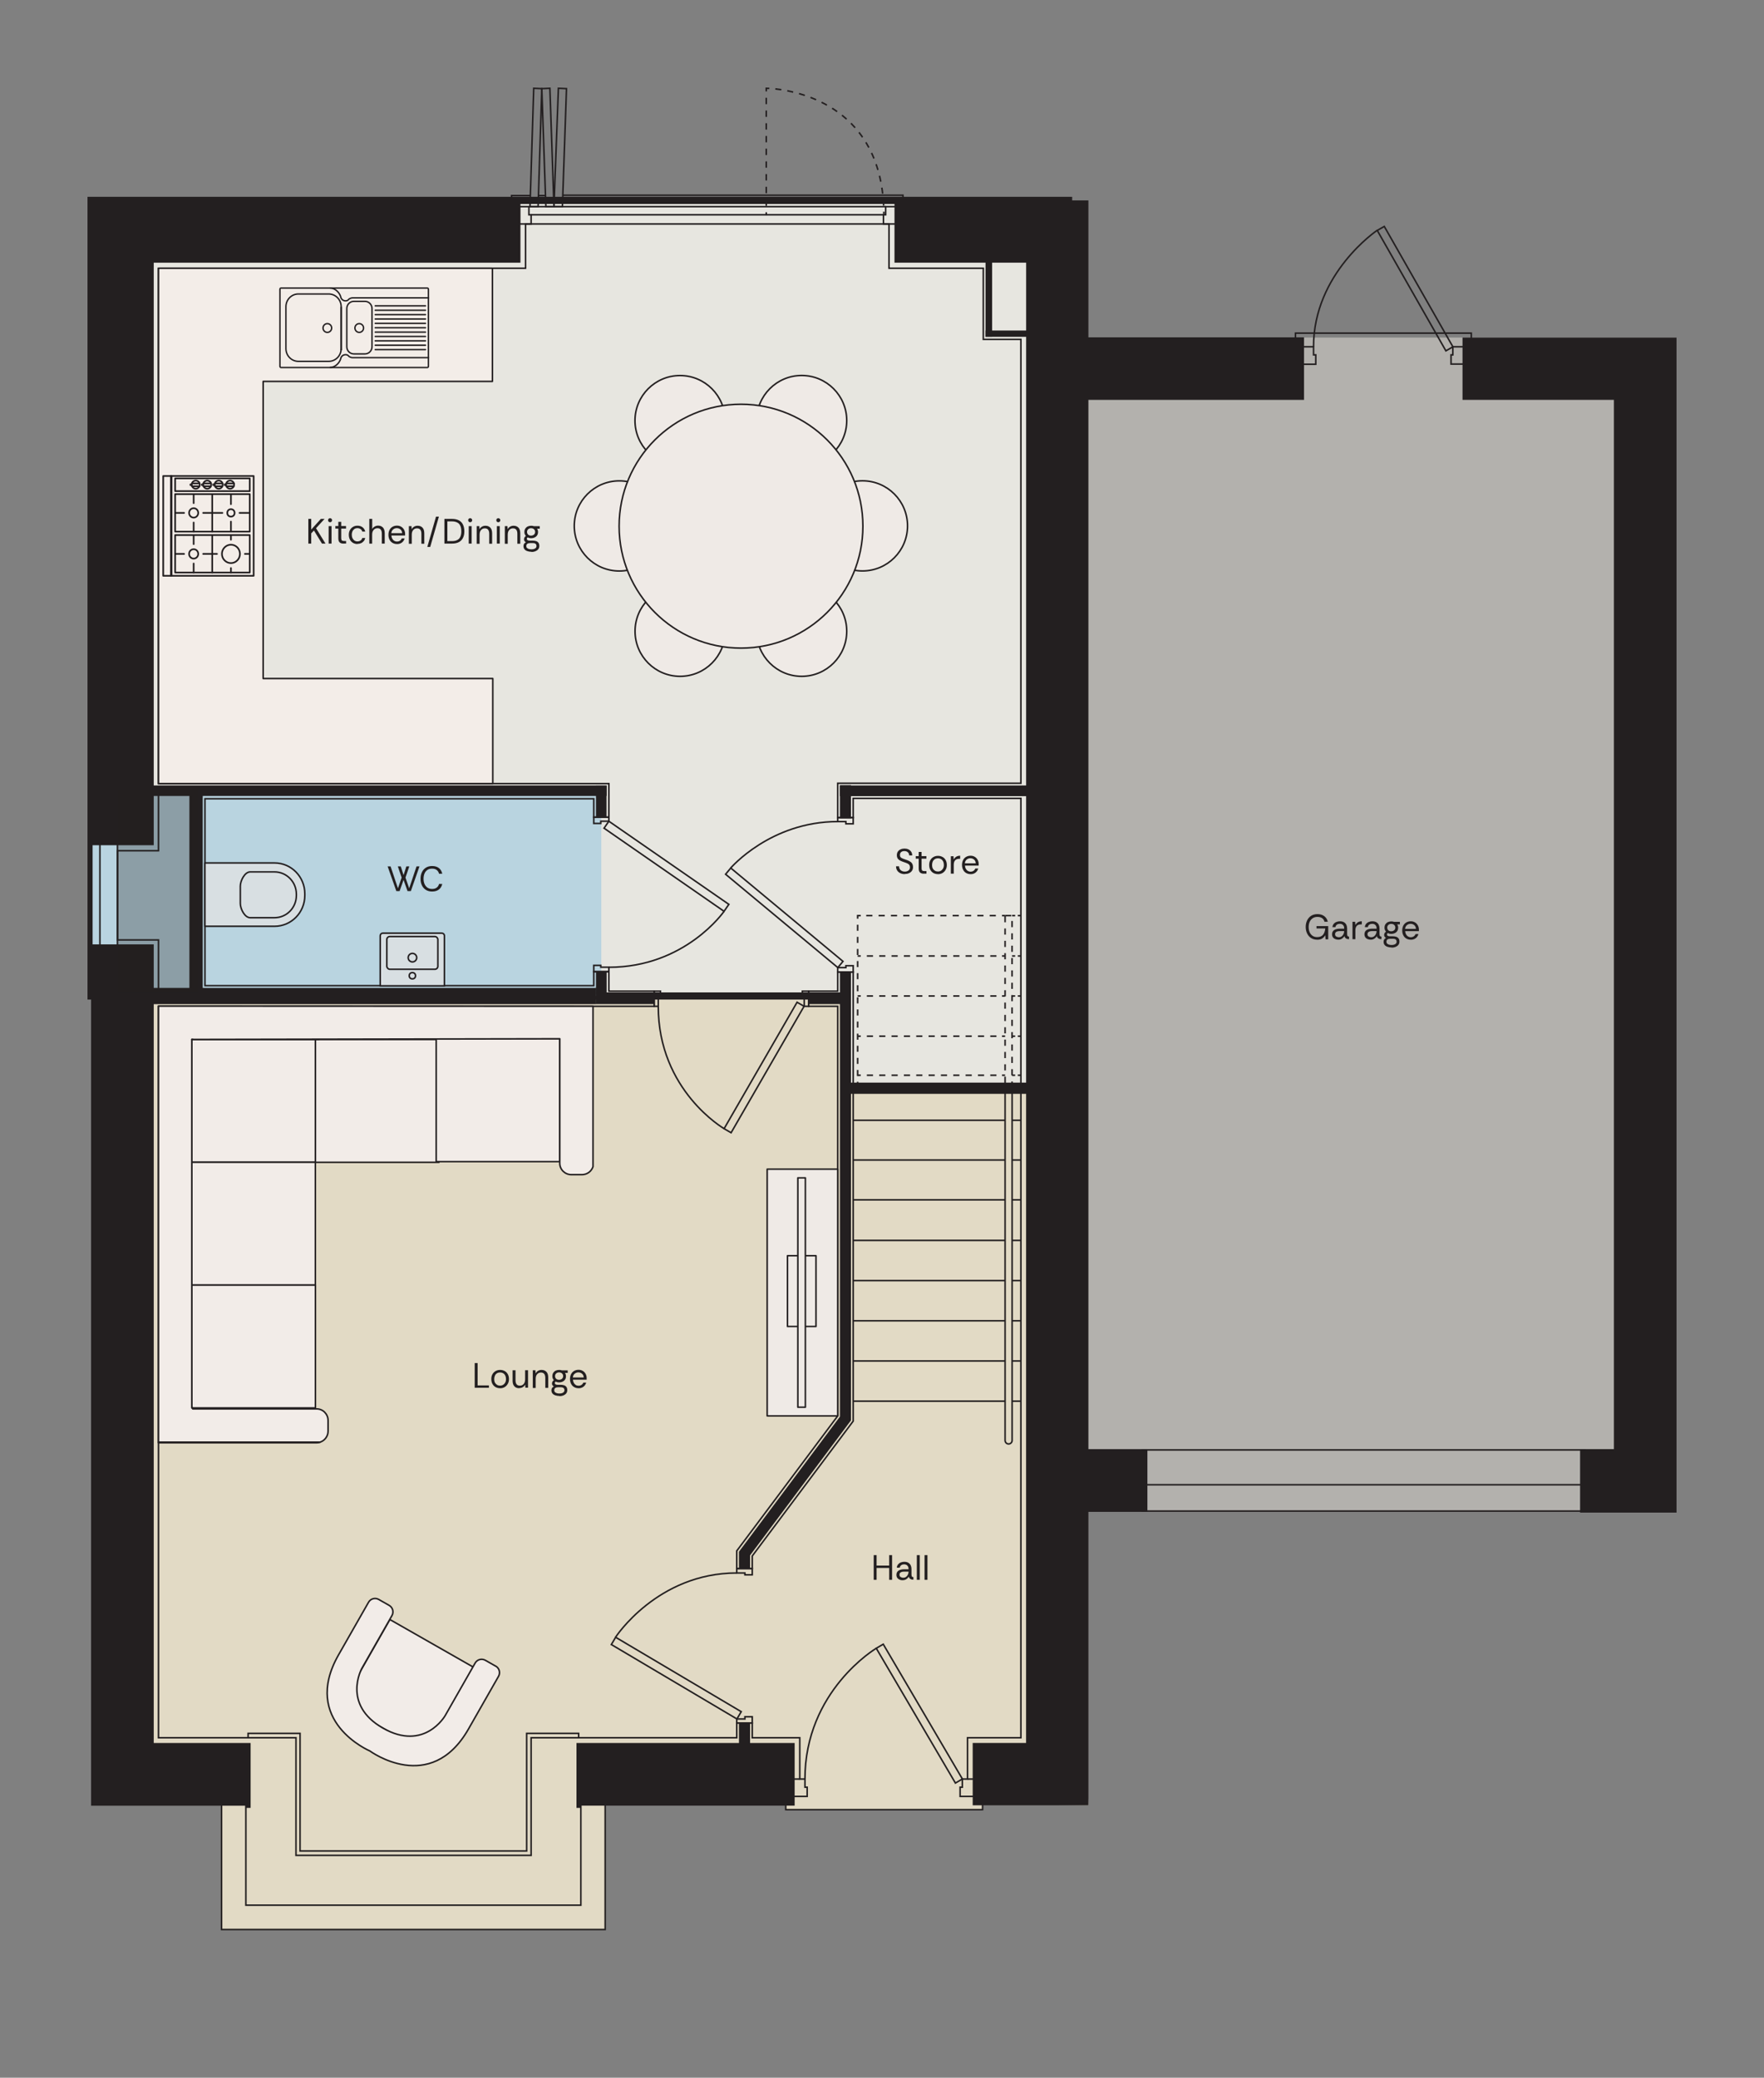 <?xml version="1.0" encoding="UTF-8"?> <svg xmlns="http://www.w3.org/2000/svg" viewBox="0 0 285.83 336.55"><rect x="0" y="0" width="285.83" height="336.55" fill="#808080" stroke="none"/><g id="Rooms"><polygon points="176.36 292.42 159.21 292.17 159.21 293.13 127.32 293.13 127.32 291.77 98.06 291.82 98.06 312.54 35.9 312.54 35.9 290.05 17.77 290.05 17.77 161.51 169.98 161.51 176.36 292.42" fill="#e2dac5"></polygon><polygon points="173.15 176.56 137 176.56 137 161.33 14.76 161.33 14.76 32.46 173.15 32.46 173.15 176.56" fill="#e7e6e0" stroke="#231f20" stroke-miterlimit="10" stroke-width="1.16"></polygon><rect x="14.88" y="128.08" width="82.55" height="33.25" fill="#b9d4e0"></rect><rect x="169.98" y="54.68" width="101.68" height="190.09" fill="#b3b1ad"></rect></g><g id="Floorplan"><polygon points="84.33 32.46 84.33 42.55 24.91 42.55 24.91 136.91 14.76 136.91 14.76 32.46 84.33 32.46" fill="#231f20"></polygon><polygon points="144.94 42.55 144.94 32.46 176.36 32.46 176.36 54.64 211.3 54.64 211.3 64.77 176.36 64.77 176.36 234.73 185.92 234.73 185.92 244.89 176.36 244.89 176.36 292.42 157.61 292.42 157.61 282.32 166.26 282.32 166.27 42.55 144.94 42.55" fill="#231f20"></polygon><polygon points="236.98 54.68 271.66 54.68 271.66 245.01 256.03 245.01 256.03 234.73 261.51 234.73 261.51 64.77 236.98 64.77 236.98 54.68" fill="#231f20"></polygon><polygon points="40.61 292.84 40.61 282.33 24.91 282.33 24.91 152.97 14.76 152.97 14.76 292.49 39.9 292.49 39.9 292.84 40.61 292.84" fill="#231f20"></polygon><polygon points="136.1 229.47 119.74 251.34 119.74 254.07 121.54 254.07 121.54 251.93 137.89 230.07 137.89 177.16 166.58 177.16 166.58 175.36 137.89 175.36 137.89 157.45 136.1 157.45 136.1 160.85 131.03 160.85 131.03 162.64 136.1 162.64 136.1 229.47" fill="#231f20"></polygon><polygon points="121.54 282.33 121.54 279.17 119.74 279.17 119.74 282.33 93.41 282.33 93.41 292.84 94.12 292.84 94.12 292.48 128.76 292.48 128.76 282.33 121.54 282.33" fill="#231f20"></polygon><rect x="24.01" y="160.02" width="72.59" height="2.63" fill="#231f20"></rect><rect x="96.6" y="160.85" width="9.41" height="1.79" fill="#231f20"></rect><rect x="96.57" y="157.39" width="1.73" height="3.64" fill="#231f20"></rect><rect x="136.1" y="127.23" width="30.96" height="1.73" fill="#231f20"></rect><rect x="136.1" y="127.18" width="1.79" height="5.38" fill="#231f20"></rect><rect x="24.11" y="127.23" width="74.19" height="1.7" fill="#231f20"></rect><rect x="96.57" y="127.24" width="1.71" height="5.07" fill="#231f20"></rect><polygon points="85.16 36.28 85.16 43.45 25.68 43.45 25.68 126.93 98.66 126.93 98.66 132.37 96.21 132.37 96.21 129.38 33.21 129.38 33.21 159.66 96.21 159.66 96.21 157.39 98.66 157.39 98.66 160.55 106 160.55 106 163 25.68 163 25.68 281.48 40.2 281.48 40.2 280.77 48.62 280.77 48.62 299.82 85.34 299.82 85.34 280.77 93.76 280.77 93.76 281.48 119.38 281.48 119.38 279.09 121.89 279.09 121.89 281.48 129.59 281.48 129.59 288.17 130.43 288.17 130.43 289.49 130.79 289.49 130.79 290.98 127.32 290.98 127.32 293.13 159.21 293.13 159.21 290.98 155.57 290.98 155.57 289.49 155.93 289.49 155.93 288.17 156.77 288.17 156.77 281.48 165.42 281.48 165.42 129.32 138.25 129.32 138.25 132.43 135.74 132.43 135.74 126.87 165.42 126.87 165.42 54.97 159.33 54.97 159.33 43.45 144.05 43.45 144.05 36.28 85.16 36.28" fill="none" stroke="#231f20" stroke-miterlimit="10" stroke-width=".25"></polygon><rect x="30.69" y="128.37" width="2.16" height="32.43" fill="#231f20"></rect><rect x="159.69" y="42.25" width="1.07" height="12.3" fill="#231f20"></rect><rect x="159.69" y="53.54" width="6.99" height="1.02" fill="#231f20"></rect><polyline points="25.68 128.57 25.68 137.8 19.05 137.8 19.05 152.25 25.68 152.25 25.68 160.11" fill="none" stroke="#231f20" stroke-miterlimit="10" stroke-width=".25"></polyline><polyline points="138.25 176.92 138.25 157.45 135.74 157.45 135.74 160.55 131.03 160.55 131.03 163 135.74 163 135.74 229.35 119.38 251.21 119.38 254.07 121.89 254.07 121.89 252.04 138.25 230.19 138.25 176.92" fill="none" stroke="#231f20" stroke-miterlimit="10" stroke-width=".25"></polyline><line x1="14.88" y1="136.58" x2="14.88" y2="153.81" fill="none" stroke="#231f20" stroke-miterlimit="10" stroke-width=".25"></line><line x1="16.19" y1="136.58" x2="16.19" y2="153.81" fill="none" stroke="#231f20" stroke-miterlimit="10" stroke-width=".25"></line><line x1="19.03" y1="136.58" x2="19.03" y2="153.81" fill="none" stroke="#231f20" stroke-miterlimit="10" stroke-width=".25"></line><polyline points="35.9 291.84 35.9 312.54 98.06 312.54 98.06 291.49" fill="none" stroke="#231f20" stroke-miterlimit="10" stroke-width=".25"></polyline><polyline points="94.12 291.61 94.12 308.6 39.84 308.6 39.84 290.05" fill="none" stroke="#231f20" stroke-miterlimit="10" stroke-width=".25"></polyline><polyline points="40.2 281.48 47.96 281.48 47.96 300.53 86.06 300.53 86.06 281.48 93.76 281.48" fill="none" stroke="#231f20" stroke-miterlimit="10" stroke-width=".25"></polyline><polygon points="119.38 279.09 119.38 278.44 120.7 278.44 120.7 278.08 121.89 278.08 121.89 279.09 119.38 279.09" fill="none" stroke="#231f20" stroke-miterlimit="10" stroke-width=".25"></polygon><line x1="156.77" y1="288.17" x2="158.32" y2="288.17" fill="none" stroke="#231f20" stroke-miterlimit="10" stroke-width=".25"></line><line x1="129.59" y1="288.17" x2="127.74" y2="288.17" fill="none" stroke="#231f20" stroke-miterlimit="10" stroke-width=".25"></line><polygon points="119.38 254.07 119.38 254.79 120.7 254.79 120.7 255.09 121.89 255.09 121.89 254.07 119.38 254.07" fill="none" stroke="#231f20" stroke-miterlimit="10" stroke-width=".25"></polygon><line x1="184.95" y1="244.76" x2="256.97" y2="244.76" fill="none" stroke="#231f20" stroke-miterlimit="10" stroke-width=".25"></line><line x1="184.95" y1="234.86" x2="256.97" y2="234.86" fill="none" stroke="#231f20" stroke-miterlimit="10" stroke-width=".25"></line><line x1="184.95" y1="240.5" x2="256.97" y2="240.5" fill="none" stroke="#231f20" stroke-miterlimit="10" stroke-width=".25"></line><polygon points="211.03 59 213.2 59 213.2 57.48 212.84 57.48 212.84 56.17 211.03 56.17 211.03 59" fill="none" stroke="#231f20" stroke-miterlimit="10" stroke-width=".25"></polygon><polygon points="235.41 56.17 235.41 57.48 235.12 57.48 235.12 58.97 237.19 58.97 237.19 56.17 235.41 56.17" fill="none" stroke="#231f20" stroke-miterlimit="10" stroke-width=".25"></polygon><polyline points="238.4 54.97 238.4 53.96 209.91 53.96 209.91 55.08" fill="none" stroke="#231f20" stroke-miterlimit="10" stroke-width=".25"></polyline><polygon points="131.03 160.55 130.01 160.55 130.01 161.69 130.31 161.69 130.31 163 131.03 163 131.03 160.55" fill="none" stroke="#231f20" stroke-miterlimit="10" stroke-width=".25"></polygon><polygon points="106 160.55 107.02 160.55 107.02 161.69 106.66 161.69 106.66 163 106 163 106 160.55" fill="none" stroke="#231f20" stroke-miterlimit="10" stroke-width=".25"></polygon><polygon points="98.66 157.39 98.66 156.67 97.35 156.67 97.35 156.37 96.21 156.37 96.21 157.39 98.66 157.39" fill="none" stroke="#231f20" stroke-miterlimit="10" stroke-width=".25"></polygon><polygon points="84.16 33.47 85.7 33.47 85.7 34.79 86.06 34.79 86.06 36.28 84.16 36.28 84.16 33.47" fill="none" stroke="#231f20" stroke-miterlimit="10" stroke-width=".25"></polygon><polygon points="145.11 33.47 143.51 33.47 143.51 34.79 143.15 34.79 143.15 36.28 145.11 36.28 145.11 33.47" fill="none" stroke="#231f20" stroke-miterlimit="10" stroke-width=".25"></polygon><line x1="143.15" y1="34.79" x2="86.06" y2="34.79" fill="none" stroke="#231f20" stroke-miterlimit="10" stroke-width=".25"></line><line x1="85.7" y1="33.47" x2="143.51" y2="33.47" fill="none" stroke="#231f20" stroke-miterlimit="10" stroke-width=".25"></line><polyline points="146.31 32.88 146.31 31.62 91.19 31.62" fill="none" stroke="#231f20" stroke-miterlimit="10" stroke-width=".25"></polyline><polygon points="91.13 33.47 91.79 14.36 90.48 14.3 89.76 33.47 91.13 33.47" fill="none" stroke="#231f20" stroke-miterlimit="10" stroke-width=".25"></polygon><polygon points="89.76 33.47 89.1 14.3 87.79 14.36 88.45 33.47 89.76 33.47" fill="none" stroke="#231f20" stroke-miterlimit="10" stroke-width=".25"></polygon><polygon points="87.79 14.36 86.48 14.3 85.88 33.47 87.19 33.47 87.79 14.36" fill="none" stroke="#231f20" stroke-miterlimit="10" stroke-width=".25"></polygon><polyline points="82.89 32.73 82.89 31.68 85.88 31.68" fill="none" stroke="#231f20" stroke-miterlimit="10" stroke-width=".25"></polyline><line x1="87.25" y1="31.68" x2="88.39" y2="31.68" fill="none" stroke="#231f20" stroke-miterlimit="10" stroke-width=".25"></line><line x1="124.16" y1="34.88" x2="124.16" y2="34.38" fill="none" stroke="#231f20" stroke-miterlimit="10" stroke-width=".25"></line><line x1="124.16" y1="33.35" x2="124.16" y2="15.32" fill="none" stroke="#231f20" stroke-dasharray="1.03 1.03" stroke-miterlimit="10" stroke-width=".25"></line><path d="M124.16,14.8v-.5s.18,0,.5.02" fill="none" stroke="#231f20" stroke-miterlimit="10" stroke-width=".25"></path><path d="M125.63,14.4c4.37.48,17.06,3.27,17.57,19.38" fill="none" stroke="#231f20" stroke-dasharray=".98 .98" stroke-miterlimit="10" stroke-width=".25"></path><path d="M143.21,34.28c0,.17,0,.33,0,.5" fill="none" stroke="#231f20" stroke-miterlimit="10" stroke-width=".25"></path><polygon points="135.74 157.45 135.74 156.73 137.06 156.73 137.06 156.43 138.25 156.43 138.25 157.45 135.74 157.45" fill="none" stroke="#231f20" stroke-miterlimit="10" stroke-width=".25"></polygon><polygon points="138.25 132.43 138.25 133.44 137.06 133.44 137.06 133.08 135.74 133.08 135.74 132.43 138.25 132.43" fill="none" stroke="#231f20" stroke-miterlimit="10" stroke-width=".25"></polygon><polygon points="98.66 132.37 98.66 133.02 97.35 133.02 97.35 133.38 96.21 133.38 96.21 132.37 98.66 132.37" fill="none" stroke="#231f20" stroke-miterlimit="10" stroke-width=".25"></polygon><rect x="96.17" y="139.63" width="23.65" height="1.37" transform="translate(99.08 -36.52) rotate(34.7)" fill="none" stroke="#231f20" stroke-miterlimit="10" stroke-width=".25"></rect><rect x="115.25" y="148.01" width="23.65" height="1.31" transform="translate(124.41 -46.89) rotate(39.74)" fill="none" stroke="#231f20" stroke-miterlimit="10" stroke-width=".25"></rect><path d="M118.4,140.6s6.45-7.52,17.34-7.52" fill="none" stroke="#231f20" stroke-miterlimit="10" stroke-width=".25"></path><path d="M117.32,147.62s-6.27,9.06-18.66,9.06" fill="none" stroke="#231f20" stroke-miterlimit="10" stroke-width=".25"></path><rect x="123.17" y="161.09" width="1.31" height="23.65" transform="translate(103.03 -38.75) rotate(30)" fill="none" stroke="#231f20" stroke-miterlimit="10" stroke-width=".25"></rect><path d="M117.35,182.83s-10.69-6.15-10.69-19.82" fill="none" stroke="#231f20" stroke-miterlimit="10" stroke-width=".25"></path><rect x="97.73" y="271.13" width="23.65" height="1.37" transform="translate(153.85 -17.88) rotate(30.64)" fill="none" stroke="#231f20" stroke-miterlimit="10" stroke-width=".25"></rect><path d="M99.74,265.2s6.76-10.41,19.65-10.41" fill="none" stroke="#231f20" stroke-miterlimit="10" stroke-width=".25"></path><rect x="148.29" y="264.93" width="1.31" height="25.32" transform="translate(-120.06 113.66) rotate(-30.43)" fill="none" stroke="#231f20" stroke-miterlimit="10" stroke-width=".25"></rect><path d="M141.97,267s-11.54,6.85-11.54,21.17" fill="none" stroke="#231f20" stroke-miterlimit="10" stroke-width=".25"></path><rect x="228.63" y="35.51" width="1.31" height="22.45" transform="translate(6.96 119.72) rotate(-29.69)" fill="none" stroke="#231f20" stroke-miterlimit="10" stroke-width=".25"></rect><path d="M223.15,37.31s-10.31,6.93-10.31,18.85" fill="none" stroke="#231f20" stroke-miterlimit="10" stroke-width=".25"></path><rect x="162.86" y="148.31" width="1.13" height="27.41" fill="none" stroke="#231f20" stroke-dasharray="1" stroke-miterlimit="10" stroke-width=".25"></rect><path d="M162.86,176.56v56.76c0,.31.25.57.57.57h0c.31,0,.57-.25.57-.57v-56.76h-1.13Z" fill="none" stroke="#231f20" stroke-miterlimit="10" stroke-width=".25"></path><line x1="138.25" y1="181.46" x2="162.86" y2="181.46" fill="none" stroke="#231f20" stroke-miterlimit="10" stroke-width=".25"></line><line x1="163.99" y1="181.46" x2="165.42" y2="181.46" fill="none" stroke="#231f20" stroke-miterlimit="10" stroke-width=".25"></line><line x1="138.97" y1="167.84" x2="139.47" y2="167.84" fill="none" stroke="#231f20" stroke-miterlimit="10" stroke-width=".25"></line><line x1="140.46" y1="167.84" x2="161.86" y2="167.84" fill="none" stroke="#231f20" stroke-dasharray="1 1" stroke-miterlimit="10" stroke-width=".25"></line><line x1="162.36" y1="167.84" x2="162.86" y2="167.84" fill="none" stroke="#231f20" stroke-miterlimit="10" stroke-width=".25"></line><line x1="163.99" y1="167.84" x2="164.49" y2="167.84" fill="none" stroke="#231f20" stroke-miterlimit="10" stroke-width=".25"></line><line x1="164.92" y1="167.84" x2="165.42" y2="167.84" fill="none" stroke="#231f20" stroke-miterlimit="10" stroke-width=".25"></line><line x1="138.97" y1="174.17" x2="139.47" y2="174.17" fill="none" stroke="#231f20" stroke-miterlimit="10" stroke-width=".25"></line><line x1="140.46" y1="174.17" x2="161.86" y2="174.17" fill="none" stroke="#231f20" stroke-dasharray="1 1" stroke-miterlimit="10" stroke-width=".25"></line><line x1="162.36" y1="174.17" x2="162.86" y2="174.17" fill="none" stroke="#231f20" stroke-miterlimit="10" stroke-width=".25"></line><line x1="163.99" y1="174.17" x2="164.49" y2="174.17" fill="none" stroke="#231f20" stroke-miterlimit="10" stroke-width=".25"></line><line x1="164.92" y1="174.17" x2="165.42" y2="174.17" fill="none" stroke="#231f20" stroke-miterlimit="10" stroke-width=".25"></line><line x1="138.97" y1="161.33" x2="139.47" y2="161.33" fill="none" stroke="#231f20" stroke-miterlimit="10" stroke-width=".25"></line><line x1="140.46" y1="161.33" x2="161.86" y2="161.33" fill="none" stroke="#231f20" stroke-dasharray="1 1" stroke-miterlimit="10" stroke-width=".25"></line><line x1="162.36" y1="161.33" x2="162.86" y2="161.33" fill="none" stroke="#231f20" stroke-miterlimit="10" stroke-width=".25"></line><line x1="163.99" y1="161.33" x2="164.49" y2="161.33" fill="none" stroke="#231f20" stroke-miterlimit="10" stroke-width=".25"></line><line x1="164.92" y1="161.33" x2="165.42" y2="161.33" fill="none" stroke="#231f20" stroke-miterlimit="10" stroke-width=".25"></line><line x1="138.97" y1="154.85" x2="139.47" y2="154.85" fill="none" stroke="#231f20" stroke-miterlimit="10" stroke-width=".25"></line><line x1="140.46" y1="154.85" x2="161.86" y2="154.85" fill="none" stroke="#231f20" stroke-dasharray="1 1" stroke-miterlimit="10" stroke-width=".25"></line><line x1="162.36" y1="154.85" x2="162.86" y2="154.85" fill="none" stroke="#231f20" stroke-miterlimit="10" stroke-width=".25"></line><line x1="163.99" y1="154.85" x2="164.49" y2="154.85" fill="none" stroke="#231f20" stroke-miterlimit="10" stroke-width=".25"></line><line x1="164.92" y1="154.85" x2="165.42" y2="154.85" fill="none" stroke="#231f20" stroke-miterlimit="10" stroke-width=".25"></line><line x1="162.86" y1="148.31" x2="162.36" y2="148.31" fill="none" stroke="#231f20" stroke-miterlimit="10" stroke-width=".25"></line><line x1="161.36" y1="148.31" x2="139.97" y2="148.31" fill="none" stroke="#231f20" stroke-dasharray="1 1" stroke-miterlimit="10" stroke-width=".25"></line><polyline points="139.47 148.31 138.97 148.31 138.97 148.81" fill="none" stroke="#231f20" stroke-miterlimit="10" stroke-width=".25"></polyline><line x1="138.97" y1="149.79" x2="138.97" y2="174.73" fill="none" stroke="#231f20" stroke-dasharray=".98 .98" stroke-miterlimit="10" stroke-width=".25"></line><line x1="138.97" y1="175.22" x2="138.97" y2="175.72" fill="none" stroke="#231f20" stroke-miterlimit="10" stroke-width=".25"></line><line x1="163.99" y1="148.31" x2="164.49" y2="148.31" fill="none" stroke="#231f20" stroke-miterlimit="10" stroke-width=".25"></line><line x1="164.92" y1="148.31" x2="165.42" y2="148.31" fill="none" stroke="#231f20" stroke-miterlimit="10" stroke-width=".25"></line><line x1="138.25" y1="187.9" x2="162.86" y2="187.9" fill="none" stroke="#231f20" stroke-miterlimit="10" stroke-width=".25"></line><line x1="163.99" y1="187.9" x2="165.42" y2="187.9" fill="none" stroke="#231f20" stroke-miterlimit="10" stroke-width=".25"></line><line x1="138.25" y1="194.35" x2="162.86" y2="194.35" fill="none" stroke="#231f20" stroke-miterlimit="10" stroke-width=".25"></line><line x1="163.99" y1="194.35" x2="165.42" y2="194.35" fill="none" stroke="#231f20" stroke-miterlimit="10" stroke-width=".25"></line><line x1="138.25" y1="200.92" x2="162.86" y2="200.92" fill="none" stroke="#231f20" stroke-miterlimit="10" stroke-width=".25"></line><line x1="163.99" y1="200.92" x2="165.42" y2="200.92" fill="none" stroke="#231f20" stroke-miterlimit="10" stroke-width=".25"></line><line x1="138.25" y1="207.43" x2="162.86" y2="207.43" fill="none" stroke="#231f20" stroke-miterlimit="10" stroke-width=".25"></line><line x1="163.99" y1="207.43" x2="165.42" y2="207.43" fill="none" stroke="#231f20" stroke-miterlimit="10" stroke-width=".25"></line><line x1="138.25" y1="213.94" x2="162.86" y2="213.94" fill="none" stroke="#231f20" stroke-miterlimit="10" stroke-width=".25"></line><line x1="163.99" y1="213.94" x2="165.42" y2="213.94" fill="none" stroke="#231f20" stroke-miterlimit="10" stroke-width=".25"></line><line x1="138.25" y1="220.45" x2="162.86" y2="220.45" fill="none" stroke="#231f20" stroke-miterlimit="10" stroke-width=".25"></line><line x1="163.99" y1="220.45" x2="165.42" y2="220.45" fill="none" stroke="#231f20" stroke-miterlimit="10" stroke-width=".25"></line><line x1="138.25" y1="226.96" x2="162.86" y2="226.96" fill="none" stroke="#231f20" stroke-miterlimit="10" stroke-width=".25"></line><line x1="163.99" y1="226.96" x2="165.42" y2="226.96" fill="none" stroke="#231f20" stroke-miterlimit="10" stroke-width=".25"></line><path d="M61.6,151.15h10.39v8.12c0,.23-.19.42-.42.42h-9.56c-.23,0-.42-.19-.42-.42v-8.12h0Z" transform="translate(133.6 310.84) rotate(180)" fill="#d8dfe2" stroke="#231f20" stroke-miterlimit="10" stroke-width=".25"></path><rect x="62.68" y="151.7" width="8.27" height="5.3" rx=".48" ry=".48" transform="translate(133.63 308.7) rotate(180)" fill="#d8dfe2" stroke="#231f20" stroke-miterlimit="10" stroke-width=".25"></rect><circle cx="66.83" cy="155.12" r=".69" fill="#d8dfe2" stroke="#231f20" stroke-miterlimit="10" stroke-width=".25"></circle><circle cx="66.82" cy="158.05" r=".51" fill="#d8dfe2" stroke="#231f20" stroke-miterlimit="10" stroke-width=".25"></circle></g><g id="Design"><rect x="58.22" y="265.18" width="15.74" height="15.84" transform="translate(-11.77 543.09) rotate(-150.31)" fill="#f2ece8" stroke="#231f20" stroke-linecap="round" stroke-linejoin="round" stroke-width=".25"></rect><path d="M80.33,269.89l-1.69-.96c-.58-.33-1.32-.13-1.65.45l-4.86,8.52s-3.35,5.86-10.08,2.02c-6.73-3.84-3.4-9.71-3.4-9.71l4.86-8.52c.33-.58.13-1.32-.45-1.65l-1.69-.96c-.58-.33-1.32-.13-1.65.45l-4.86,8.52c-6.17,10.81,5.07,15.57,5.07,15.57,0,0,9.82,7.25,15.99-3.57l4.86-8.52c.33-.58.13-1.32-.45-1.65Z" fill="#f2ece8" stroke="#231f20" stroke-linecap="round" stroke-linejoin="round" stroke-width=".25"></path><g id="Layer_1-2"><path d="M49.39,144.76v.29c0,2.76-2.19,4.99-4.91,4.99h-11.28s0-10.26,0-10.26h11.28c2.71,0,4.91,2.23,4.91,4.99Z" fill="#d8dfe2" stroke="#231f20" stroke-linecap="round" stroke-linejoin="round" stroke-width=".25"></path><path d="M48.02,144.82v.23c0,1.99-1.58,3.6-3.54,3.6h-3.94c-.88,0-1.6-1.41-1.6-2.31v-2.8c0-.89.72-2.31,1.6-2.31h3.94c1.95,0,3.54,1.61,3.54,3.6h0Z" fill="#d8dfe2" stroke="#231f20" stroke-linecap="round" stroke-linejoin="round" stroke-width=".25"></path></g><path d="M213.41,152.21c-.37,0-.7-.09-.97-.27-.28-.18-.49-.42-.64-.73-.15-.31-.23-.67-.23-1.07s.08-.75.23-1.06c.15-.31.37-.56.65-.74.28-.18.63-.27,1.03-.27.44,0,.81.11,1.1.33.29.22.48.52.57.9h-.54c-.05-.24-.18-.43-.37-.57-.2-.14-.45-.21-.76-.21s-.57.07-.79.22c-.21.15-.37.34-.48.59-.11.25-.16.52-.16.83s.05.59.16.84.27.44.47.58.45.21.74.21c.42,0,.74-.12.95-.37.21-.25.33-.59.37-1.03h-1.42v-.38h1.9v2.14h-.43l-.04-.66c-.14.23-.32.41-.52.54-.21.13-.48.19-.82.19Z" fill="#231f20"></path><path d="M216.87,152.21c-.19,0-.37-.03-.52-.1-.16-.06-.28-.16-.37-.29s-.14-.29-.14-.48c0-.22.06-.4.17-.53s.26-.23.45-.29c.18-.06.38-.09.6-.09h.75c0-.2-.03-.35-.1-.47-.07-.11-.15-.2-.26-.25-.11-.05-.22-.07-.35-.07-.18,0-.34.04-.47.13-.13.09-.22.23-.25.41h-.48c.02-.21.09-.38.2-.52s.26-.25.44-.32.37-.11.56-.11c.28,0,.51.05.68.16.17.1.3.25.38.42.08.18.12.37.12.58v.87c0,.14.02.25.05.32.03.07.12.12.26.13v.42c-.12,0-.24-.02-.34-.05-.1-.03-.19-.09-.26-.16s-.12-.17-.15-.29c-.09.16-.22.3-.39.41-.16.11-.36.17-.59.17ZM216.94,151.81c.19,0,.34-.05.47-.15.13-.1.22-.22.29-.37.07-.15.1-.31.1-.47h0s-.71,0-.71,0c-.13,0-.25.01-.37.04-.12.03-.21.08-.28.15-.07.07-.11.18-.11.31,0,.17.06.3.18.37s.26.12.43.12Z" fill="#231f20"></path><path d="M219.15,152.14v-2.83h.43l.04.54c.09-.19.22-.34.39-.45s.39-.17.65-.17v.5h-.13c-.31,0-.54.08-.69.25-.15.17-.22.41-.22.72v1.43h-.47Z" fill="#231f20"></path><path d="M222.12,152.21c-.19,0-.37-.03-.52-.1-.16-.06-.28-.16-.37-.29s-.14-.29-.14-.48c0-.22.06-.4.17-.53s.26-.23.45-.29c.18-.06.38-.09.6-.09h.75c0-.2-.03-.35-.1-.47-.07-.11-.15-.2-.26-.25-.11-.05-.22-.07-.35-.07-.18,0-.34.04-.47.13-.13.09-.22.23-.25.41h-.48c.02-.21.09-.38.2-.52s.26-.25.44-.32.37-.11.56-.11c.28,0,.51.05.68.16.17.1.3.25.38.42.08.18.12.37.12.58v.87c0,.14.02.25.05.32.03.07.12.12.26.13v.42c-.12,0-.24-.02-.34-.05-.1-.03-.19-.09-.26-.16s-.12-.17-.15-.29c-.09.16-.22.3-.39.41-.16.11-.36.17-.59.17ZM222.19,151.81c.19,0,.34-.05.47-.15.13-.1.22-.22.29-.37.07-.15.1-.31.1-.47h0s-.71,0-.71,0c-.13,0-.25.01-.37.04-.12.03-.21.08-.28.15-.07.07-.11.18-.11.31,0,.17.06.3.18.37s.26.12.43.12Z" fill="#231f20"></path><path d="M225.5,153.47c-.22,0-.43-.03-.63-.09s-.37-.15-.49-.29c-.13-.14-.19-.31-.19-.54,0-.16.04-.29.11-.39.07-.1.17-.18.28-.23-.09-.05-.16-.12-.22-.2-.06-.08-.08-.17-.08-.27,0-.23.1-.41.3-.55-.08-.09-.13-.19-.18-.29s-.06-.23-.06-.36c0-.21.05-.39.14-.54.1-.15.23-.27.39-.35.17-.08.36-.12.57-.12.16,0,.31.02.44.07h.95v.41h-.43c.05.08.08.16.11.25s.04.18.04.28c0,.22-.05.4-.15.55-.1.15-.23.26-.4.34-.17.08-.35.12-.56.12-.1,0-.2-.01-.29-.03-.09-.02-.17-.06-.26-.1-.1.05-.15.13-.15.23,0,.19.16.29.47.29h.47c.21,0,.4.03.56.08s.29.15.38.27c.09.12.14.29.14.51s-.06.4-.18.54c-.12.15-.28.25-.47.33-.19.07-.39.11-.61.11ZM225.49,153.07c.22,0,.42-.04.57-.13.16-.09.24-.22.24-.39,0-.33-.19-.49-.58-.49h-.48c-.18,0-.33.04-.43.12s-.16.2-.16.37c0,.13.04.23.12.3.08.08.18.13.31.17.13.03.27.05.42.05ZM225.43,150.85c.19,0,.35-.06.48-.17.12-.11.18-.26.18-.43s-.06-.32-.18-.43c-.12-.11-.28-.17-.48-.17s-.35.06-.47.17-.18.26-.18.43.06.32.17.43.27.17.48.17Z" fill="#231f20"></path><path d="M228.58,152.21c-.26,0-.49-.06-.7-.18s-.37-.29-.49-.52-.18-.48-.18-.79.06-.56.17-.78c.11-.22.28-.4.48-.52.21-.12.45-.19.73-.19s.49.06.69.18c.2.12.35.28.46.48.11.2.17.42.17.67v.13s0,.08,0,.14h-2.22c.01.19.05.35.13.5.08.15.18.26.31.35.13.08.29.13.46.13.19,0,.36-.05.49-.14.13-.09.23-.22.29-.37h.47c-.05.18-.13.33-.24.47s-.25.25-.42.33c-.17.08-.36.12-.58.12ZM227.68,150.46h1.75c-.01-.26-.1-.46-.26-.6-.16-.14-.36-.22-.6-.22s-.42.07-.6.21c-.17.14-.27.34-.3.61Z" fill="#231f20"></path><path d="M64.22,144.34l-1.41-4h.48l1.19,3.55.6-1.74-.62-1.81h.48l.45,1.42.45-1.42h.48l-.62,1.81.6,1.74,1.19-3.55h.48l-1.4,4h-.54l-.64-1.82-.64,1.82h-.54Z" fill="#231f20"></path><path d="M70.02,144.41c-.4,0-.74-.09-1.02-.27-.28-.18-.5-.43-.64-.74-.15-.31-.22-.66-.22-1.06s.07-.74.22-1.05c.14-.31.36-.56.64-.74.28-.18.62-.27,1.02-.27.45,0,.82.11,1.1.33.28.22.46.52.54.92h-.52c-.06-.25-.18-.45-.37-.6s-.44-.23-.75-.23-.57.07-.78.22-.36.34-.46.59c-.1.25-.15.53-.15.83s.05.6.16.85.26.44.47.59c.21.14.46.21.76.21s.56-.07.75-.22.31-.34.37-.59h.52c-.08.38-.26.69-.54.9-.28.22-.65.33-1.1.33Z" fill="#231f20"></path><path d="M146.61,141.59c-.27,0-.51-.05-.72-.15-.21-.1-.39-.24-.51-.43-.13-.19-.19-.42-.19-.69h.49c0,.27.09.48.26.63s.4.23.67.23c.24,0,.44-.06.6-.18s.24-.29.24-.5c0-.15-.03-.27-.08-.36s-.13-.16-.23-.22c-.1-.06-.23-.11-.38-.17-.15-.05-.33-.12-.54-.19-.19-.07-.35-.15-.48-.23-.13-.09-.24-.19-.31-.32-.07-.13-.11-.28-.11-.46,0-.24.05-.44.16-.6.11-.16.26-.29.45-.37.19-.09.4-.13.63-.13s.44.04.63.13c.19.09.33.21.45.38s.17.37.17.6h-.49c0-.2-.07-.37-.21-.5s-.33-.2-.56-.2c-.2,0-.38.04-.52.15-.14.11-.21.27-.21.49,0,.14.03.25.09.33.06.08.16.15.3.21.14.06.34.14.59.22.18.06.34.12.48.19.14.07.26.15.36.23.1.09.17.2.22.32.05.12.08.28.08.45,0,.24-.06.44-.18.61-.12.17-.28.29-.48.38-.2.09-.42.13-.66.13Z" fill="#231f20"></path><path d="M149.68,141.52c-.25,0-.46-.06-.6-.19-.15-.13-.22-.35-.22-.68v-1.56h-.48v-.41h.48v-.68h.47v.68h.78v.41h-.78v1.56c0,.18.04.3.11.36.07.06.2.09.38.09h.3v.41h-.43Z" fill="#231f20"></path><path d="M151.96,141.59c-.25,0-.49-.06-.7-.17-.21-.12-.38-.29-.51-.51-.13-.22-.19-.49-.19-.81s.06-.56.19-.78c.12-.22.3-.39.51-.51.22-.12.46-.18.73-.18s.5.06.71.17c.22.11.39.28.52.5.13.22.2.49.2.81,0,.29-.06.55-.19.77-.12.22-.29.4-.51.53-.22.13-.47.19-.75.19ZM151.96,141.17c.18,0,.35-.04.5-.13.15-.09.26-.21.35-.37.09-.16.13-.35.13-.57,0-.21-.04-.39-.11-.55-.08-.16-.18-.29-.33-.38-.14-.09-.31-.14-.52-.14s-.38.05-.52.14c-.14.1-.25.22-.32.38-.07.16-.11.34-.11.54,0,.25.04.46.13.61.09.16.21.27.35.35s.29.11.44.11Z" fill="#231f20"></path><path d="M154.07,141.52v-2.83h.43l.04.54c.09-.19.22-.34.39-.45s.39-.17.65-.17v.5h-.13c-.31,0-.54.08-.69.25-.15.17-.22.41-.22.72v1.43h-.47Z" fill="#231f20"></path><path d="M157.25,141.59c-.26,0-.49-.06-.7-.18s-.37-.29-.49-.52-.18-.48-.18-.79.06-.56.17-.78c.11-.22.28-.4.48-.52.21-.12.45-.19.73-.19s.49.06.69.18c.2.12.35.28.46.48.11.2.17.42.17.67v.13s0,.08,0,.14h-2.22c.01.19.05.35.13.5.08.15.18.26.31.35.13.08.29.13.46.13.19,0,.36-.05.49-.14.13-.09.23-.22.29-.37h.47c-.05.18-.13.33-.24.47s-.25.25-.42.33c-.17.08-.36.12-.58.12ZM156.35,139.84h1.75c-.01-.26-.1-.46-.26-.6-.16-.14-.36-.22-.6-.22s-.42.07-.6.21c-.17.14-.27.34-.3.61Z" fill="#231f20"></path><path d="M52.59,84.05l-1.38,1.51,1.53,2.49h-.57l-1.3-2.12-.44.47v1.65h-.47v-4h.47v1.73l1.56-1.73h.6Z" fill="#231f20"></path><path d="M53.48,84.59c-.09,0-.17-.03-.23-.09-.06-.06-.09-.14-.09-.24s.03-.17.09-.23c.06-.06.14-.09.23-.09s.17.03.23.09.1.14.1.23-.03.17-.1.24c-.06.06-.14.09-.23.09ZM53.25,88.05v-2.83h.47v2.83h-.47Z" fill="#231f20"></path><path d="M55.64,88.05c-.25,0-.46-.06-.6-.19-.15-.13-.22-.35-.22-.68v-1.56h-.48v-.41h.48v-.68h.47v.68h.78v.41h-.78v1.56c0,.18.04.3.11.36.07.06.2.09.38.09h.3v.41h-.43Z" fill="#231f20"></path><path d="M57.92,88.12c-.26,0-.5-.06-.71-.18s-.38-.29-.5-.52-.19-.48-.19-.79.06-.55.18-.77c.12-.22.29-.4.5-.52.21-.13.45-.19.72-.19.33,0,.61.09.83.26s.37.41.43.7h-.48c-.04-.18-.13-.31-.28-.41-.15-.1-.32-.15-.51-.15s-.37.05-.5.15c-.13.1-.24.23-.31.39-.07.16-.1.34-.1.53,0,.21.04.4.12.56.08.16.19.29.32.38.14.09.29.14.47.14.19,0,.37-.05.51-.15.15-.1.24-.23.28-.41h.48c-.04.19-.11.36-.23.5-.12.14-.26.26-.44.34-.18.08-.38.12-.6.12Z" fill="#231f20"></path><path d="M59.84,88.05v-4h.47v1.65c.09-.18.23-.31.4-.41.17-.1.36-.15.56-.15.32,0,.58.1.78.31.19.2.29.52.29.94v1.66h-.47v-1.61c0-.29-.06-.51-.18-.66-.12-.15-.29-.22-.53-.22s-.45.09-.61.27c-.16.18-.25.43-.25.76v1.47h-.47Z" fill="#231f20"></path><path d="M64.31,88.12c-.26,0-.49-.06-.7-.18s-.37-.29-.49-.52-.18-.48-.18-.79.06-.56.17-.78c.11-.22.28-.4.48-.52.21-.12.45-.19.73-.19s.49.06.69.18c.2.12.35.28.46.48.11.2.17.42.17.67v.13s0,.08,0,.14h-2.22c.01.19.05.35.13.5.08.15.18.26.31.35.13.08.29.13.46.13.19,0,.36-.05.49-.14.13-.09.23-.22.29-.37h.47c-.05.18-.13.33-.24.47s-.25.25-.42.33c-.17.08-.36.12-.58.12ZM63.41,86.37h1.75c-.01-.26-.1-.46-.26-.6-.16-.14-.36-.22-.6-.22s-.42.07-.6.21c-.17.14-.27.34-.3.61Z" fill="#231f20"></path><path d="M66.25,88.05v-2.83h.43l.03.51c.09-.18.22-.32.39-.42.17-.1.36-.15.57-.15.33,0,.59.1.79.31.2.2.29.52.29.94v1.66h-.47v-1.61c0-.29-.06-.51-.18-.66-.12-.15-.3-.22-.54-.22s-.44.09-.6.27-.24.43-.24.76v1.47h-.47Z" fill="#231f20"></path><path d="M69.24,88.59l1.41-4.91h.47l-1.41,4.91h-.47Z" fill="#231f20"></path><path d="M72.01,88.05v-4h1.21c.46,0,.84.08,1.14.24.3.16.52.39.66.69.14.3.22.66.22,1.08s-.07.77-.22,1.06c-.14.3-.37.53-.66.69-.3.16-.68.24-1.14.24h-1.21ZM72.49,87.65h.72c.38,0,.67-.06.9-.19.23-.12.39-.3.49-.54.1-.24.15-.52.15-.86,0-.54-.12-.95-.37-1.21-.25-.26-.64-.4-1.17-.4h-.72v3.2Z" fill="#231f20"></path><path d="M76.18,84.59c-.09,0-.17-.03-.23-.09-.06-.06-.09-.14-.09-.24s.03-.17.09-.23c.06-.06.14-.09.23-.09s.17.03.23.09.1.14.1.23-.03.17-.1.24c-.06.06-.14.09-.23.09ZM75.95,88.05v-2.83h.47v2.83h-.47Z" fill="#231f20"></path><path d="M77.24,88.05v-2.83h.43l.03.51c.09-.18.22-.32.39-.42.17-.1.36-.15.57-.15.33,0,.59.1.79.31.2.2.29.52.29.94v1.66h-.47v-1.61c0-.29-.06-.51-.18-.66-.12-.15-.3-.22-.54-.22s-.44.09-.6.27-.24.43-.24.76v1.47h-.47Z" fill="#231f20"></path><path d="M80.74,84.59c-.09,0-.17-.03-.23-.09-.06-.06-.09-.14-.09-.24s.03-.17.09-.23c.06-.06.14-.09.23-.09s.17.03.23.09.1.14.1.23-.03.17-.1.24c-.06.06-.14.09-.23.09ZM80.51,88.05v-2.83h.47v2.83h-.47Z" fill="#231f20"></path><path d="M81.8,88.05v-2.83h.43l.03.51c.09-.18.22-.32.39-.42.17-.1.36-.15.57-.15.33,0,.59.1.79.31.2.2.29.52.29.94v1.66h-.47v-1.61c0-.29-.06-.51-.18-.66-.12-.15-.3-.22-.54-.22s-.44.09-.6.27-.24.43-.24.76v1.47h-.47Z" fill="#231f20"></path><path d="M86.13,89.38c-.22,0-.43-.03-.63-.09s-.37-.15-.49-.29c-.13-.14-.19-.31-.19-.54,0-.16.04-.29.11-.39.07-.1.17-.18.28-.23-.09-.05-.16-.12-.22-.2-.06-.08-.08-.17-.08-.27,0-.23.1-.41.3-.55-.08-.09-.13-.19-.18-.29s-.06-.23-.06-.36c0-.21.05-.39.14-.54.1-.15.23-.27.39-.35.17-.08.36-.12.57-.12.16,0,.31.02.44.07h.95v.41h-.43c.05.08.08.16.11.25s.04.18.04.28c0,.22-.05.4-.15.55-.1.15-.23.26-.4.34-.17.08-.35.12-.56.12-.1,0-.2-.01-.29-.03-.09-.02-.17-.06-.26-.1-.1.05-.15.13-.15.23,0,.19.16.29.47.29h.47c.21,0,.4.03.56.08s.29.15.38.27c.09.12.14.29.14.51s-.06.4-.18.54c-.12.15-.28.25-.47.33-.19.07-.39.11-.61.11ZM86.12,88.98c.22,0,.42-.04.57-.13.16-.09.24-.22.24-.39,0-.33-.19-.49-.58-.49h-.48c-.18,0-.33.04-.43.12s-.16.2-.16.37c0,.13.04.23.12.3.08.08.18.13.31.17.13.03.27.05.42.05ZM86.05,86.76c.19,0,.35-.06.48-.17.12-.11.18-.26.18-.43s-.06-.32-.18-.43c-.12-.11-.28-.17-.48-.17s-.35.06-.47.17-.18.26-.18.43.06.32.17.43.27.17.48.17Z" fill="#231f20"></path><path d="M76.92,224.79v-4h.47v3.62h1.83v.38h-2.3Z" fill="#231f20"></path><path d="M81.01,224.86c-.25,0-.49-.06-.7-.17-.21-.12-.38-.29-.51-.51-.13-.22-.19-.49-.19-.81s.06-.56.19-.78c.12-.22.3-.39.51-.51.22-.12.46-.18.73-.18s.5.06.71.17c.22.11.39.28.52.5.13.22.2.49.2.81,0,.29-.06.55-.19.77-.12.22-.29.4-.51.53-.22.13-.47.19-.75.19ZM81.01,224.45c.18,0,.35-.04.5-.13.15-.09.26-.21.35-.37.09-.16.13-.35.13-.57s-.04-.39-.11-.55c-.08-.16-.18-.29-.33-.38s-.31-.14-.52-.14-.38.05-.52.14c-.14.09-.25.22-.32.38-.07.16-.11.34-.11.54,0,.25.04.46.13.61s.21.27.35.35.29.11.44.11Z" fill="#231f20"></path><path d="M84.14,224.86c-.22,0-.41-.04-.57-.13-.16-.09-.29-.23-.38-.41s-.13-.42-.13-.7v-1.66h.47v1.61c0,.29.06.51.18.66.12.15.3.22.54.22s.44-.09.6-.27c.16-.18.24-.43.24-.76v-1.47h.47v2.83h-.43l-.03-.51c-.09.18-.22.32-.39.42-.17.1-.36.15-.57.15Z" fill="#231f20"></path><path d="M86.33,224.79v-2.83h.43l.03.51c.09-.18.22-.32.39-.42.17-.1.36-.15.57-.15.33,0,.59.1.79.31.2.2.29.52.29.94v1.66h-.47v-1.61c0-.29-.06-.51-.18-.66-.12-.15-.3-.22-.54-.22s-.44.09-.6.27c-.16.18-.24.43-.24.76v1.47h-.47Z" fill="#231f20"></path><path d="M90.66,226.12c-.22,0-.43-.03-.63-.09-.2-.06-.37-.15-.49-.29-.13-.14-.19-.32-.19-.54,0-.16.04-.29.11-.39.07-.1.17-.18.28-.23-.09-.05-.16-.12-.22-.2-.06-.08-.08-.17-.08-.27,0-.23.1-.41.3-.55-.08-.09-.13-.19-.18-.29s-.06-.23-.06-.36c0-.21.05-.39.14-.54.1-.15.23-.27.39-.35.17-.08.36-.12.57-.12.16,0,.31.02.44.07h.95v.41h-.43c.05.08.08.16.11.25.02.09.04.18.04.28,0,.22-.05.4-.15.55s-.23.26-.4.34c-.17.08-.35.12-.56.12-.1,0-.2-.01-.29-.03-.09-.02-.17-.06-.26-.1-.1.05-.15.13-.15.23,0,.19.16.29.47.29h.47c.21,0,.4.03.56.08.16.05.29.14.38.27s.14.29.14.51-.06.4-.18.54c-.12.15-.28.25-.47.33-.19.07-.39.11-.61.11ZM90.65,225.72c.22,0,.42-.04.57-.13s.24-.22.24-.39c0-.33-.19-.49-.58-.49h-.48c-.18,0-.33.04-.43.12s-.16.2-.16.37c0,.13.04.23.12.3.08.08.18.13.31.17s.27.05.42.05ZM90.59,223.5c.19,0,.35-.06.48-.17.12-.11.18-.26.18-.43s-.06-.32-.18-.43c-.12-.11-.28-.17-.48-.17s-.35.06-.47.17-.18.26-.18.43.06.32.17.43.27.17.48.17Z" fill="#231f20"></path><path d="M93.73,224.86c-.26,0-.49-.06-.7-.18s-.37-.29-.49-.52-.18-.48-.18-.79.06-.56.17-.78.28-.4.48-.52c.21-.12.45-.19.73-.19s.49.06.69.18c.2.12.35.28.46.48.11.2.17.42.17.67v.13s0,.08,0,.14h-2.22c.01.19.05.35.13.5.08.15.18.26.31.35s.29.13.46.13c.19,0,.36-.05.49-.14.13-.09.23-.21.29-.37h.47c-.05.17-.13.33-.24.47-.11.14-.25.25-.42.33-.17.08-.36.12-.58.12ZM92.83,223.12h1.75c-.01-.26-.1-.46-.26-.6-.16-.14-.36-.22-.6-.22s-.42.07-.6.21c-.17.14-.27.34-.3.61Z" fill="#231f20"></path><path d="M141.57,255.9v-4h.47v1.69h2.04v-1.69h.47v4h-.47v-1.92h-2.04v1.92h-.47Z" fill="#231f20"></path><path d="M146.28,255.97c-.19,0-.37-.03-.52-.1s-.28-.16-.37-.29c-.09-.13-.14-.29-.14-.48,0-.22.06-.4.17-.53.11-.13.26-.23.45-.29.18-.06.38-.09.6-.09h.75c0-.2-.03-.35-.1-.47-.07-.11-.15-.2-.26-.25-.11-.05-.22-.08-.35-.08-.18,0-.34.04-.47.13s-.22.23-.25.41h-.48c.02-.21.09-.38.2-.52.12-.14.26-.25.44-.32s.37-.11.56-.11c.28,0,.51.05.68.16.17.1.3.25.38.42.08.17.12.37.12.58v.87c0,.14.02.25.05.32.03.07.12.12.26.13v.42c-.12,0-.24-.02-.34-.05-.1-.03-.19-.09-.26-.16s-.12-.17-.15-.29c-.09.16-.22.3-.39.41-.16.11-.36.17-.59.17ZM146.36,255.56c.19,0,.34-.05.47-.15.13-.1.22-.22.29-.37.07-.15.1-.31.1-.47h0s-.71,0-.71,0c-.13,0-.25.01-.37.04s-.21.08-.28.15-.11.18-.11.31c0,.17.06.3.18.37s.26.12.43.12Z" fill="#231f20"></path><path d="M148.56,255.9v-4h.47v4h-.47Z" fill="#231f20"></path><path d="M149.81,255.9v-4h.47v4h-.47Z" fill="#231f20"></path></g><g id="Furniture"><circle cx="110.19" cy="68.13" r="7.3" fill="#efeae6" stroke="#231f20" stroke-linecap="round" stroke-linejoin="round" stroke-width=".25"></circle><circle cx="129.9" cy="102.25" r="7.3" fill="#efeae6" stroke="#231f20" stroke-linecap="round" stroke-linejoin="round" stroke-width=".25"></circle><circle cx="110.2" cy="102.25" r="7.3" fill="#efeae6" stroke="#231f20" stroke-linecap="round" stroke-linejoin="round" stroke-width=".25"></circle><circle cx="129.9" cy="68.12" r="7.3" fill="#efeae6" stroke="#231f20" stroke-linecap="round" stroke-linejoin="round" stroke-width=".25"></circle><circle cx="139.75" cy="85.18" r="7.3" fill="#efeae6" stroke="#231f20" stroke-linecap="round" stroke-linejoin="round" stroke-width=".25"></circle><circle cx="100.35" cy="85.19" r="7.3" fill="#efeae6" stroke="#231f20" stroke-linecap="round" stroke-linejoin="round" stroke-width=".25"></circle><circle cx="120.07" cy="85.23" r="19.75" fill="#efeae6" stroke="#231f20" stroke-linecap="round" stroke-linejoin="round" stroke-width=".25"></circle><rect x="124.32" y="189.38" width="11.43" height="39.97" transform="translate(260.06 418.73) rotate(180)" fill="#efeae6" stroke="#231f20" stroke-linecap="round" stroke-linejoin="round" stroke-width=".25"></rect><rect x="127.61" y="203.39" width="4.62" height="11.46" transform="translate(259.83 418.25) rotate(180)" fill="#efeae6" stroke="#231f20" stroke-linecap="round" stroke-linejoin="round" stroke-width=".25"></rect><rect x="129.28" y="190.78" width="1.22" height="37.15" transform="translate(259.78 418.72) rotate(180)" fill="#efeae6" stroke="#231f20" stroke-linecap="round" stroke-linejoin="round" stroke-width=".25"></rect><polygon points="79.85 126.93 79.85 109.91 42.64 109.91 42.64 61.78 79.79 61.78 79.79 43.45 25.68 43.45 25.68 126.93 79.85 126.93" fill="#f3ede8" stroke="#231f20" stroke-linecap="round" stroke-linejoin="round" stroke-width=".25"></polygon><rect x="31.14" y="168.3" width="19.9" height="20.02" transform="translate(219.41 137.22) rotate(90)" fill="#f2ece8" stroke="#231f20" stroke-linecap="round" stroke-linejoin="round" stroke-width=".25"></rect><rect x="51.17" y="168.3" width="19.9" height="20.02" transform="translate(239.43 117.2) rotate(90)" fill="#f2ece8" stroke="#231f20" stroke-linecap="round" stroke-linejoin="round" stroke-width=".25"></rect><rect x="70.74" y="168.19" width="19.9" height="20.02" transform="translate(258.89 97.52) rotate(90)" fill="#f2ece8" stroke="#231f20" stroke-linecap="round" stroke-linejoin="round" stroke-width=".25"></rect><rect x="31.14" y="188.2" width="19.9" height="20.02" transform="translate(239.3 157.12) rotate(90)" fill="#f2ece8" stroke="#231f20" stroke-linecap="round" stroke-linejoin="round" stroke-width=".25"></rect><rect x="31.14" y="208.09" width="19.9" height="20.02" transform="translate(259.2 177.02) rotate(90)" fill="#f2ece8" stroke="#231f20" stroke-linecap="round" stroke-linejoin="round" stroke-width=".25"></rect><path d="M51.68,168.36s-.02,0-.03,0h-20.42,0s20.45,0,20.45,0Z" fill="#f2ece8" stroke="#231f20" stroke-linecap="round" stroke-linejoin="round" stroke-width=".25"></path><path d="M51.31,233.7h-25.63v-.09h26.18c-.18.06-.36.09-.55.09Z" fill="#f2ece8" stroke="#231f20" stroke-linecap="round" stroke-linejoin="round" stroke-width=".25"></path><path d="M90.7,168.34v20.08c0,1.02.84,1.85,1.88,1.85h1.72c.84,0,1.55-.55,1.79-1.3v-25.97s-70.41-.03-70.41-.03v70.63s26.18,0,26.18,0c.75-.24,1.3-.95,1.3-1.79v-1.72c0-1.04-.83-1.88-1.85-1.88h-20.08v-.15s-.15,0-.15,0v-59.69h.15s0,0,0,0" fill="#f2ece8" stroke="#231f20" stroke-linecap="round" stroke-linejoin="round" stroke-width=".25"></path><line x1="90.7" y1="168.26" x2="31.08" y2="168.37" fill="#f2ece8" stroke="#231f20" stroke-linecap="round" stroke-linejoin="round" stroke-width=".25"></line><line x1="27.74" y1="93.22" x2="27.69" y2="93.28" fill="none" stroke="#231f20" stroke-linecap="round" stroke-linejoin="round" stroke-width=".27"></line><line x1="27.69" y1="93.28" x2="27.69" y2="93.28" fill="none" stroke="#231f20" stroke-linecap="round" stroke-linejoin="round" stroke-width=".27"></line><line x1="27.69" y1="77.1" x2="27.69" y2="77.1" fill="none" stroke="#231f20" stroke-linecap="round" stroke-linejoin="round" stroke-width=".27"></line><line x1="27.74" y1="77.1" x2="27.74" y2="93.28" fill="none" stroke="#231f20" stroke-linecap="round" stroke-linejoin="round" stroke-width=".27"></line><ellipse cx="31.38" cy="89.72" rx=".74" ry=".76" fill="none" stroke="#231f20" stroke-linecap="round" stroke-linejoin="round" stroke-width=".27"></ellipse><ellipse cx="31.38" cy="83.08" rx=".74" ry=".76" fill="none" stroke="#231f20" stroke-linecap="round" stroke-linejoin="round" stroke-width=".27"></ellipse><ellipse cx="37.42" cy="83.08" rx=".59" ry=".6" fill="none" stroke="#231f20" stroke-linecap="round" stroke-linejoin="round" stroke-width=".27"></ellipse><path d="M37.42,88.23c.81,0,1.46.67,1.46,1.49s-.66,1.49-1.46,1.49-1.46-.67-1.46-1.49.66-1.49,1.46-1.49Z" fill="none" stroke="#231f20" stroke-linecap="round" stroke-linejoin="round" stroke-width=".27"></path><ellipse cx="37.28" cy="78.5" rx=".65" ry=".66" fill="none" stroke="#231f20" stroke-linecap="round" stroke-linejoin="round" stroke-width=".27"></ellipse><line x1="36.68" y1="78.3" x2="37.91" y2="78.3" fill="none" stroke="#231f20" stroke-linecap="round" stroke-linejoin="round" stroke-width=".27"></line><line x1="37.88" y1="78.76" x2="36.69" y2="78.76" fill="none" stroke="#231f20" stroke-linecap="round" stroke-linejoin="round" stroke-width=".27"></line><circle cx="36.49" cy="78.52" r=".09" fill="none" stroke="#231f20" stroke-linecap="round" stroke-linejoin="round" stroke-width=".27"></circle><ellipse cx="35.44" cy="78.5" rx=".65" ry=".66" fill="none" stroke="#231f20" stroke-linecap="round" stroke-linejoin="round" stroke-width=".27"></ellipse><line x1="34.82" y1="78.3" x2="36.05" y2="78.3" fill="none" stroke="#231f20" stroke-linecap="round" stroke-linejoin="round" stroke-width=".27"></line><line x1="36.03" y1="78.76" x2="34.84" y2="78.76" fill="none" stroke="#231f20" stroke-linecap="round" stroke-linejoin="round" stroke-width=".27"></line><circle cx="34.64" cy="78.52" r=".09" fill="none" stroke="#231f20" stroke-linecap="round" stroke-linejoin="round" stroke-width=".27"></circle><ellipse cx="33.58" cy="78.5" rx=".65" ry=".66" fill="none" stroke="#231f20" stroke-linecap="round" stroke-linejoin="round" stroke-width=".27"></ellipse><line x1="32.96" y1="78.3" x2="34.19" y2="78.3" fill="none" stroke="#231f20" stroke-linecap="round" stroke-linejoin="round" stroke-width=".27"></line><line x1="34.17" y1="78.76" x2="32.98" y2="78.76" fill="none" stroke="#231f20" stroke-linecap="round" stroke-linejoin="round" stroke-width=".27"></line><circle cx="32.78" cy="78.52" r=".09" fill="none" stroke="#231f20" stroke-linecap="round" stroke-linejoin="round" stroke-width=".27"></circle><ellipse cx="31.72" cy="78.5" rx=".65" ry=".66" fill="none" stroke="#231f20" stroke-linecap="round" stroke-linejoin="round" stroke-width=".27"></ellipse><line x1="31.11" y1="78.3" x2="32.34" y2="78.3" fill="none" stroke="#231f20" stroke-linecap="round" stroke-linejoin="round" stroke-width=".27"></line><line x1="32.32" y1="78.76" x2="31.13" y2="78.76" fill="none" stroke="#231f20" stroke-linecap="round" stroke-linejoin="round" stroke-width=".27"></line><circle cx="30.93" cy="78.52" r=".09" fill="none" stroke="#231f20" stroke-linecap="round" stroke-linejoin="round" stroke-width=".27"></circle><rect x="27.71" y="77.1" width="13.39" height="16.17" fill="none" stroke="#231f20" stroke-linecap="round" stroke-linejoin="round" stroke-width=".27"></rect><rect x="28.38" y="86.67" width="12.09" height="6.07" fill="none" stroke="#231f20" stroke-linecap="round" stroke-linejoin="round" stroke-width=".27"></rect><rect x="28.38" y="80.04" width="12.09" height="6.07" fill="none" stroke="#231f20" stroke-linecap="round" stroke-linejoin="round" stroke-width=".27"></rect><rect x="28.38" y="77.49" width="12.09" height="2.06" fill="none" stroke="#231f20" stroke-linecap="round" stroke-linejoin="round" stroke-width=".27"></rect><line x1="34.39" y1="92.75" x2="34.39" y2="86.67" fill="none" stroke="#231f20" stroke-linecap="round" stroke-linejoin="round" stroke-width=".27"></line><line x1="34.39" y1="86.11" x2="34.39" y2="80.04" fill="none" stroke="#231f20" stroke-linecap="round" stroke-linejoin="round" stroke-width=".27"></line><line x1="39.68" y1="89.72" x2="40.45" y2="89.72" fill="none" stroke="#231f20" stroke-linecap="round" stroke-linejoin="round" stroke-width=".27"></line><line x1="37.42" y1="92.01" x2="37.42" y2="92.75" fill="none" stroke="#231f20" stroke-linecap="round" stroke-linejoin="round" stroke-width=".27"></line><line x1="37.42" y1="87.42" x2="37.42" y2="86.67" fill="none" stroke="#231f20" stroke-linecap="round" stroke-linejoin="round" stroke-width=".27"></line><line x1="31.38" y1="91.28" x2="31.38" y2="92.75" fill="none" stroke="#231f20" stroke-linecap="round" stroke-linejoin="round" stroke-width=".27"></line><line x1="31.38" y1="88.14" x2="31.38" y2="86.67" fill="none" stroke="#231f20" stroke-linecap="round" stroke-linejoin="round" stroke-width=".27"></line><line x1="29.83" y1="89.72" x2="28.37" y2="89.72" fill="none" stroke="#231f20" stroke-linecap="round" stroke-linejoin="round" stroke-width=".27"></line><polyline points="32.92 89.72 34.39 89.72 35.16 89.72" fill="none" stroke="#231f20" stroke-linecap="round" stroke-linejoin="round" stroke-width=".27"></polyline><line x1="37.42" y1="81.67" x2="37.42" y2="80.04" fill="none" stroke="#231f20" stroke-linecap="round" stroke-linejoin="round" stroke-width=".27"></line><line x1="37.42" y1="84.49" x2="37.42" y2="86.06" fill="none" stroke="#231f20" stroke-linecap="round" stroke-linejoin="round" stroke-width=".27"></line><line x1="38.81" y1="83.08" x2="40.47" y2="83.08" fill="none" stroke="#231f20" stroke-linecap="round" stroke-linejoin="round" stroke-width=".27"></line><path d="M32.92,83.08s1.56,0,1.5,0h1.62" fill="none" stroke="#231f20" stroke-linecap="round" stroke-linejoin="round" stroke-width=".27"></path><line x1="29.83" y1="83.08" x2="28.37" y2="83.08" fill="none" stroke="#231f20" stroke-linecap="round" stroke-linejoin="round" stroke-width=".27"></line><line x1="31.38" y1="84.64" x2="31.38" y2="86.11" fill="none" stroke="#231f20" stroke-linecap="round" stroke-linejoin="round" stroke-width=".27"></line><line x1="31.38" y1="81.5" x2="31.38" y2="80.04" fill="none" stroke="#231f20" stroke-linecap="round" stroke-linejoin="round" stroke-width=".27"></line><rect x="26.45" y="77.1" width="1.35" height="16.17" fill="none" stroke="#231f20" stroke-linecap="round" stroke-linejoin="round" stroke-width=".27"></rect><line x1="55.29" y1="56.63" x2="55.29" y2="56.63" fill="none" stroke="#231f20" stroke-linecap="round" stroke-linejoin="round" stroke-width=".23"></line><polyline points="55.29 56.63 55.29 56.52 55.29 56.46 55.29 49.76" fill="none" stroke="#231f20" stroke-linecap="round" stroke-linejoin="round" stroke-width=".23"></polyline><line x1="68.94" y1="49.54" x2="60.8" y2="49.54" fill="none" stroke="#231f20" stroke-linecap="round" stroke-linejoin="round" stroke-width=".23"></line><line x1="68.94" y1="50.25" x2="60.8" y2="50.25" fill="none" stroke="#231f20" stroke-linecap="round" stroke-linejoin="round" stroke-width=".23"></line><line x1="68.94" y1="50.96" x2="60.8" y2="50.96" fill="none" stroke="#231f20" stroke-linecap="round" stroke-linejoin="round" stroke-width=".23"></line><line x1="68.94" y1="51.67" x2="60.8" y2="51.67" fill="none" stroke="#231f20" stroke-linecap="round" stroke-linejoin="round" stroke-width=".23"></line><line x1="68.94" y1="52.38" x2="60.8" y2="52.38" fill="none" stroke="#231f20" stroke-linecap="round" stroke-linejoin="round" stroke-width=".23"></line><line x1="68.94" y1="53.09" x2="60.8" y2="53.09" fill="none" stroke="#231f20" stroke-linecap="round" stroke-linejoin="round" stroke-width=".23"></line><line x1="68.94" y1="53.8" x2="60.8" y2="53.8" fill="none" stroke="#231f20" stroke-linecap="round" stroke-linejoin="round" stroke-width=".23"></line><line x1="68.94" y1="54.5" x2="60.8" y2="54.5" fill="none" stroke="#231f20" stroke-linecap="round" stroke-linejoin="round" stroke-width=".23"></line><line x1="68.94" y1="55.21" x2="60.8" y2="55.21" fill="none" stroke="#231f20" stroke-linecap="round" stroke-linejoin="round" stroke-width=".23"></line><line x1="68.94" y1="55.92" x2="60.8" y2="55.92" fill="none" stroke="#231f20" stroke-linecap="round" stroke-linejoin="round" stroke-width=".23"></line><line x1="68.94" y1="56.63" x2="60.8" y2="56.63" fill="none" stroke="#231f20" stroke-linecap="round" stroke-linejoin="round" stroke-width=".23"></line><path d="M53.26,58.53h-4.91c-1.12,0-2.02-.92-2.02-2.06v-6.79c0-1.14.9-2.06,2.02-2.06h4.91c1.12,0,2.02.92,2.02,2.06v6.79c0,1.14-.9,2.06-2.02,2.06Z" fill="none" stroke="#231f20" stroke-linecap="round" stroke-linejoin="round" stroke-width=".23"></path><ellipse cx="53.04" cy="53.13" rx=".7" ry=".71" fill="none" stroke="#231f20" stroke-linecap="round" stroke-linejoin="round" stroke-width=".23"></ellipse><ellipse cx="58.21" cy="53.13" rx=".7" ry=".71" fill="none" stroke="#231f20" stroke-linecap="round" stroke-linejoin="round" stroke-width=".23"></ellipse><path d="M59.13,57.33h-1.79c-.63,0-1.15-.52-1.15-1.17v-6.18c0-.64.51-1.17,1.15-1.17h1.79c.63,0,1.15.52,1.15,1.17v6.18c0,.64-.51,1.17-1.15,1.17Z" fill="none" stroke="#231f20" stroke-linecap="round" stroke-linejoin="round" stroke-width=".23"></path><path d="M69.43,57.93h-12.33s-.43-.02-.66-.31c-.24-.29-1.06-.25-1.22.43s-.87,1.46-1.7,1.46" fill="none" stroke="#231f20" stroke-linecap="round" stroke-linejoin="round" stroke-width=".23"></path><path d="M69.43,48.25h-12.33s-.43.02-.66.31c-.24.29-1.06.25-1.22-.43s-.87-1.46-1.7-1.46" fill="none" stroke="#231f20" stroke-linecap="round" stroke-linejoin="round" stroke-width=".23"></path><path d="M69.24,46.66h-23.7c-.1,0-.18.08-.18.19v12.49c0,.1.08.19.18.19h23.7c.1,0,.18-.08.18-.19v-12.49c0-.1-.08-.19-.18-.19Z" fill="none" stroke="#231f20" stroke-linecap="round" stroke-linejoin="round" stroke-width=".23"></path><rect x="19.03" y="128.03" width="13.04" height="32.76" fill="#231f20" opacity=".3"></rect></g></svg> 